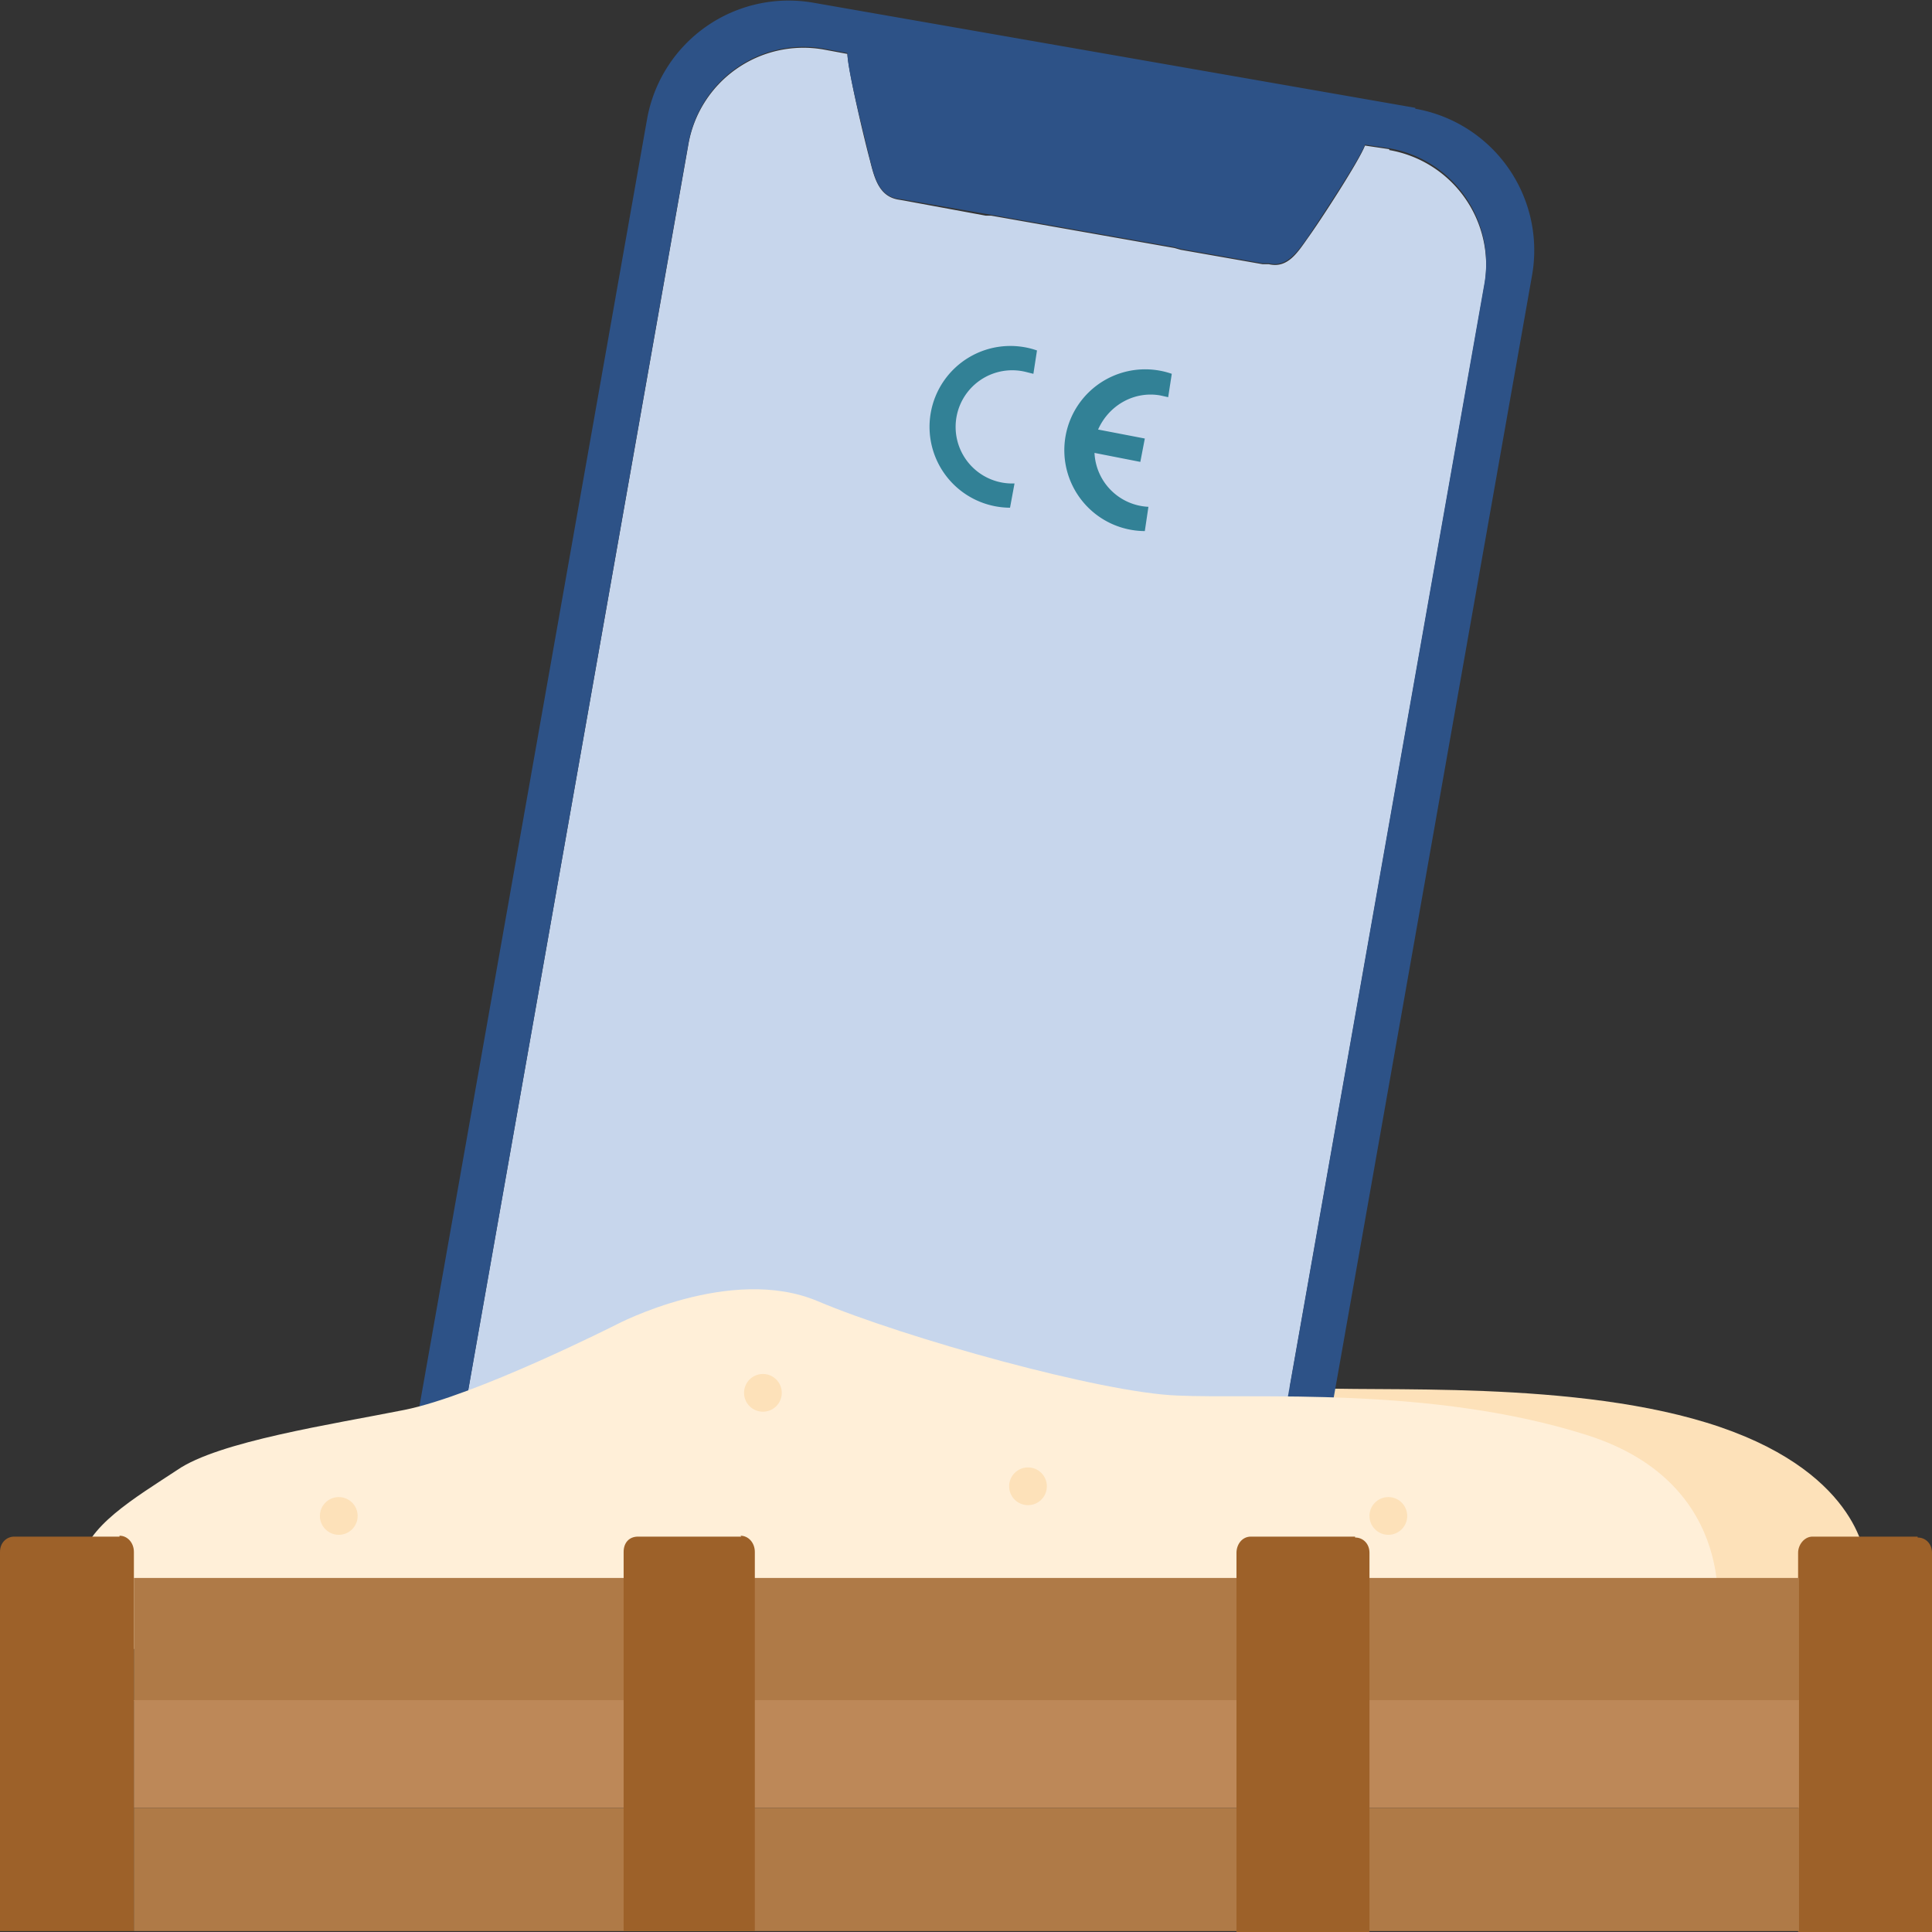 <svg xmlns="http://www.w3.org/2000/svg" viewBox="0 0 215 215"><rect x="0" y="0" width="215" height="215" fill="#333333" stroke="none"/><style>.st13{fill:#fde1b9}.st15{fill:#2d5287}.st16{fill-rule:evenodd;clip-rule:evenodd;fill:#328196}.st18{fill:#9d6129}.st19{fill:#af7a47}</style><g id="Layer_1"><path d="M207.6 173.7s-.4-9.5-16.2-14.9-38.8-3.8-46.3-4.4c-7.4-.7-19.4-3.2-35.1-10.2-15.7-7-30.2-.7-30.2-.7l-3.7 3.2 131.5 45.8v-18.8z" class="st13"/><path fill="#c7d6ec" d="M154.6 16.6l-2.7-.4c-.7 1.8-5 8.4-6.3 10.2-1.2 1.7-2.3 3.5-4.4 3h-.7l-9.1-1.6-.7-.2-20.4-3.6h-.6l-9.2-1.7-.6-.1c-2.1-.4-2.6-2.4-3.1-4.4-.6-2.2-2.4-9.8-2.5-11.8l-2.7-.5a13 13 0 00-15 10.6L49.8 167.7a13 13 0 0010.6 15l63 11.2a13 13 0 0015-10.5l26.8-151.7a13 13 0 00-10.6-15z"/><path d="M157.5 12L90.5.3a16 16 0 00-18.5 13L44.5 168.8a16 16 0 0013 18.6l67 11.8a16 16 0 0018.5-13l27.5-155.6a16 16 0 00-13-18.5zm-19 171.4a13 13 0 01-15.1 10.5l-63-11.1a13 13 0 01-10.6-15L76.6 16a13 13 0 0115-10.6l2.7.5c0 2 2 9.6 2.5 11.8.5 2 1 4 3 4.4l.7.1 9.2 1.6.6.1 20.4 3.6.7.2 9.1 1.6h.7c2 .5 3.2-1.3 4.4-3 1.2-1.8 5.6-8.4 6.3-10.2l2.7.4a13 13 0 0110.6 15l-26.8 151.8z" class="st15"/><path d="M80.1 177l-17.7-3.2a3 3 0 111-6l17.8 3.2a3 3 0 01-1 6zM92.3 179l-3-.5a3 3 0 111-6l3 .7a3 3 0 01-1 6z" class="st15"/><path d="M112.4 56.5a9 9 0 113-17.5l-.4 2.6-.8-.2a6.3 6.3 0 10-1.3 12.4l-.5 2.7zM127.4 59.1a9 9 0 113-17.5l-.4 2.6-.9-.2c-2.9-.5-5.7 1.1-6.9 3.8l5.2 1-.5 2.6-5.1-1a6.3 6.3 0 006 6l-.4 2.7z" class="st16"/><path fill="#ffefd8" d="M191 180.7s2.9-15.5-14.4-21-37.1-4-45.6-4.4c-8.4-.3-30.3-6.4-40-10.5s-22.4 2.6-22.4 2.6-15.6 7.9-23.6 9.5c-8 1.6-20.7 3.5-25.3 6.7C15 166.7 9.5 169.9 9 174c-.4 4 0 9.5 0 9.5H191v-2.9z"/><g><path d="M213.4 171h-11.7c-.9 0-1.6.9-1.6 1.8V215H215V172.8c0-1-.7-1.7-1.6-1.7zM13.3 171H1.6c-.9 0-1.6.7-1.6 1.7V214.9H14.9V172.7c0-1-.7-1.8-1.6-1.8z" class="st18"/><path d="M14.9 175.6h185.3v13.7H14.9z" class="st19"/><path fill="#bd8858" d="M14.9 189.2h185.3v12H14.9z"/><path d="M14.9 201.2h185.3v13.7H14.9z" class="st19"/><path d="M82.5 171H71c-1 0-1.6.7-1.6 1.7V214.9H84V172.7c0-1-.7-1.8-1.6-1.8zM150.8 171h-11.6c-1 0-1.6.9-1.6 1.8V215H152.4V172.8c0-1-.7-1.7-1.6-1.7z" class="st18"/></g><circle cx="37.7" cy="168.7" r="2.1" class="st13"/><circle cx="84.9" cy="155" r="2.1" class="st13"/><circle cx="114.4" cy="165.4" r="2.1" class="st13"/><circle cx="154.5" cy="168.7" r="2.1" class="st13"/></g></svg>
